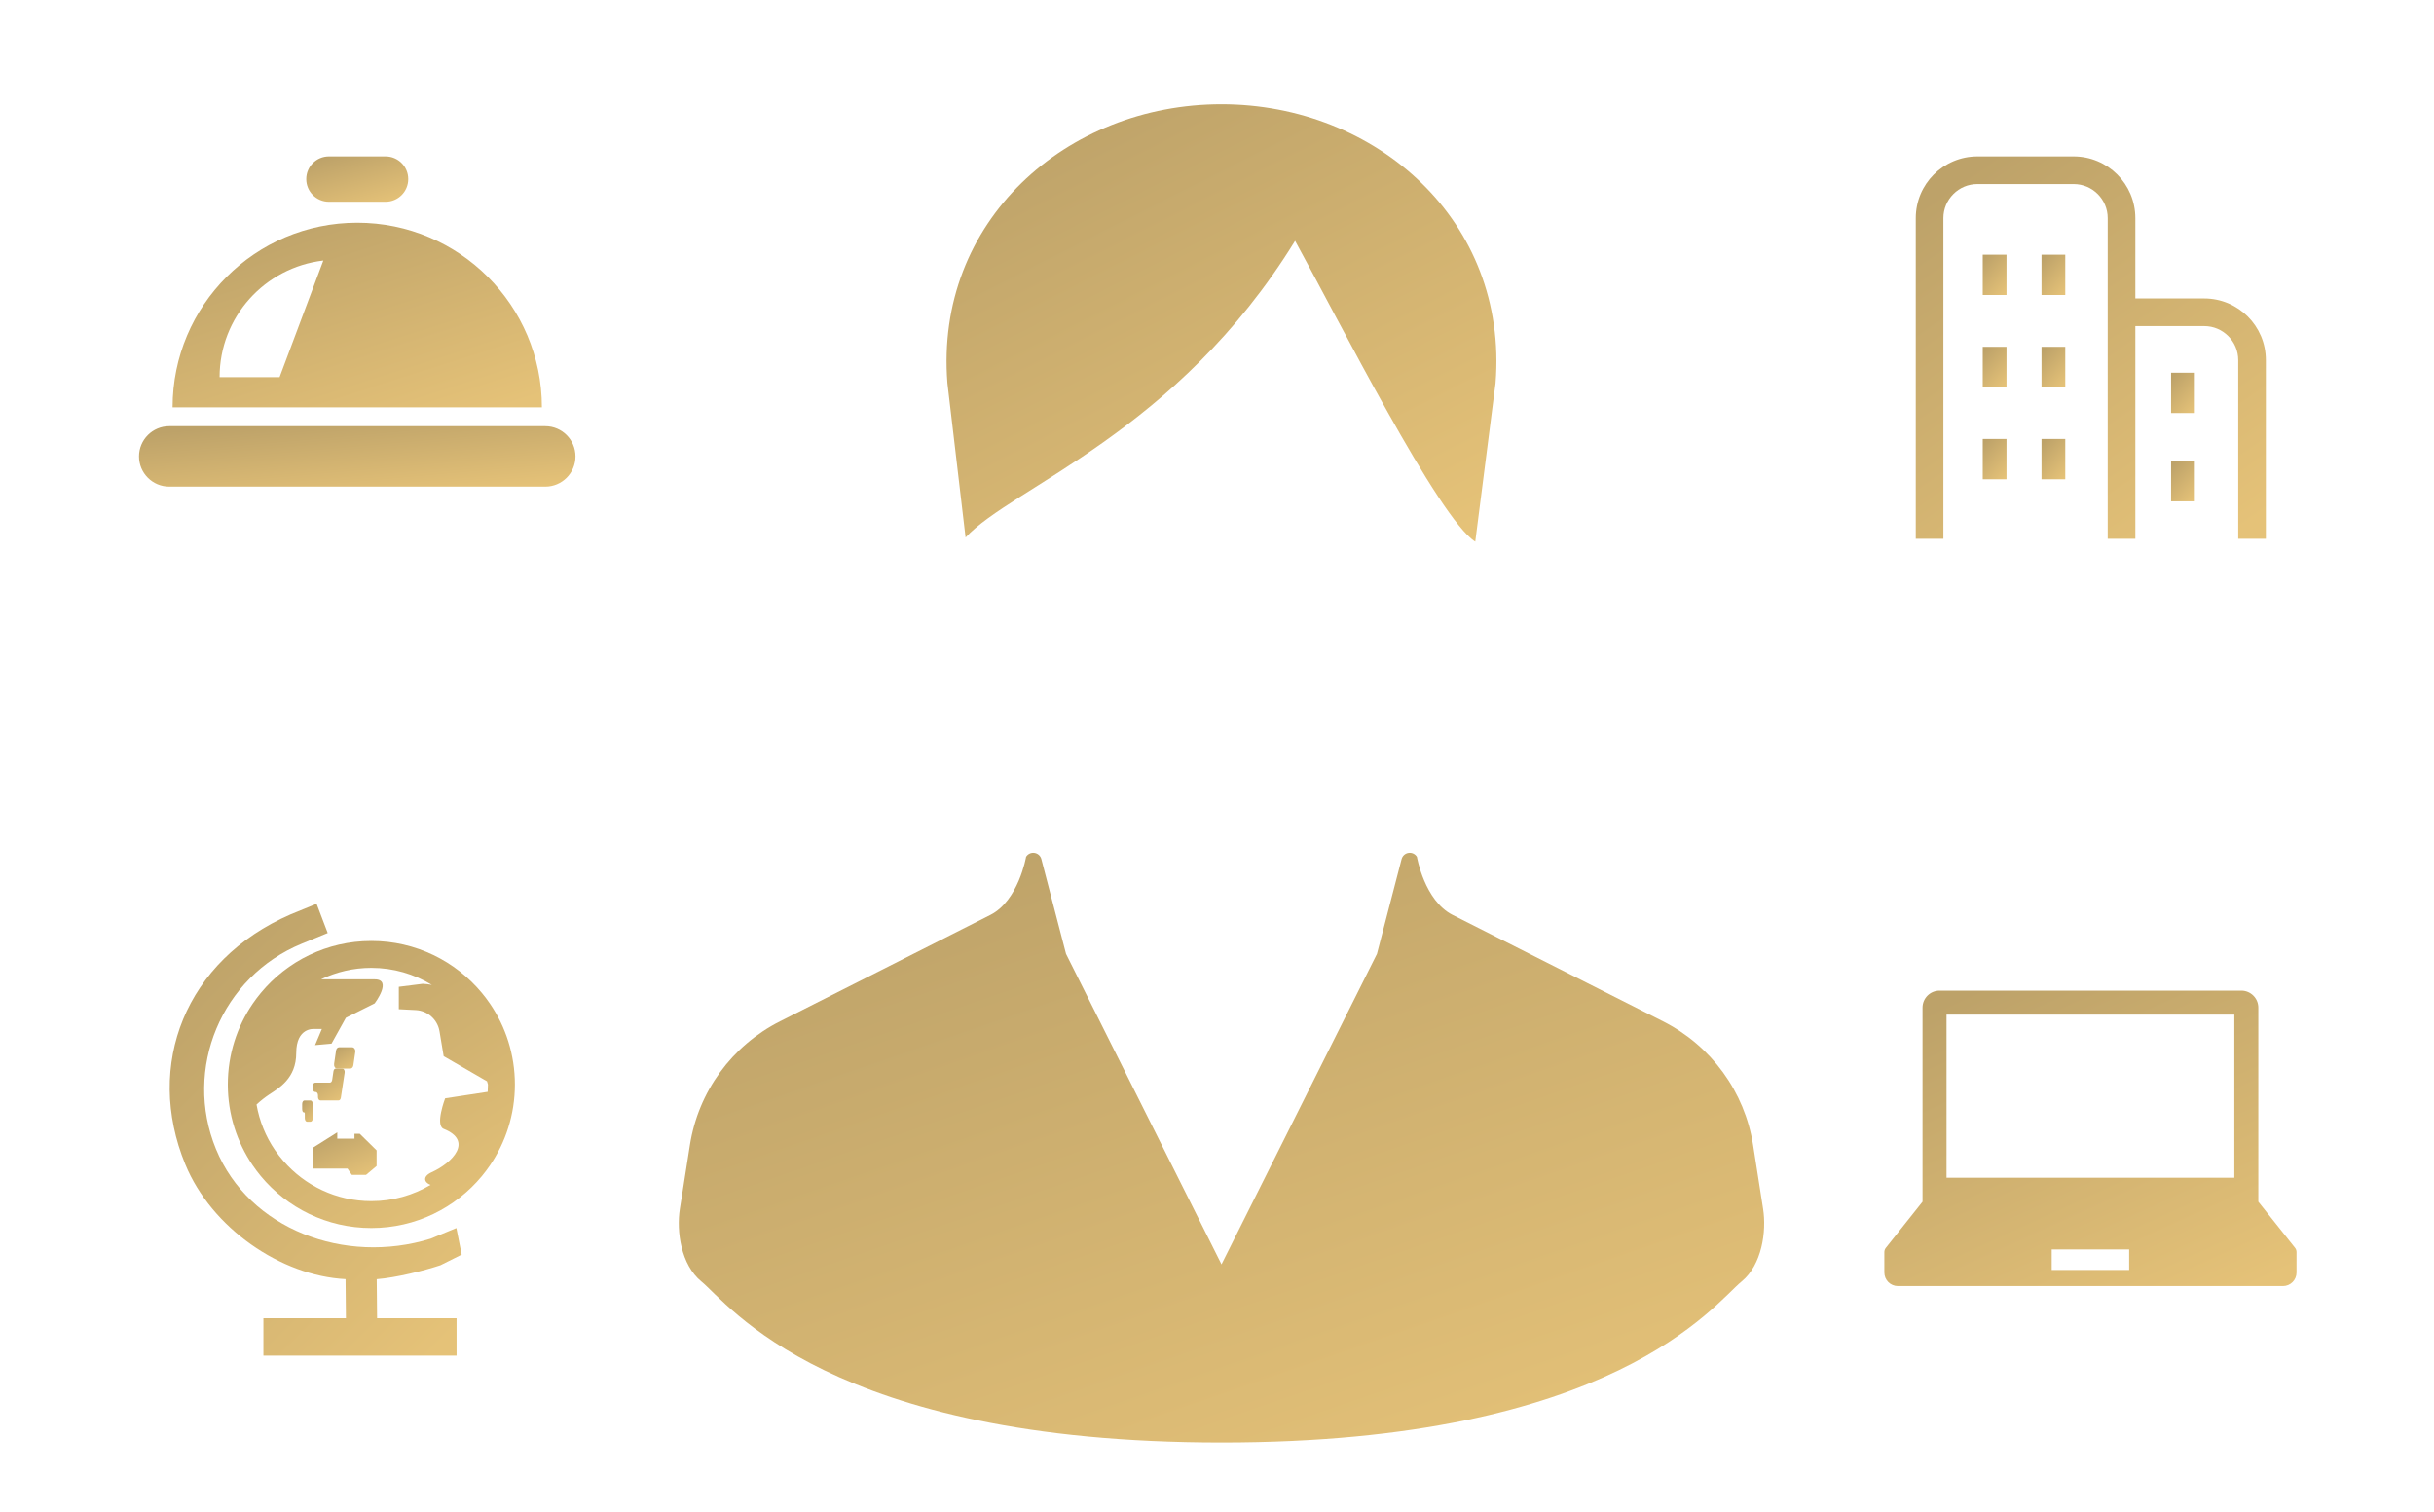 <svg width="132" height="82" viewBox="0 0 132 82" fill="none" xmlns="http://www.w3.org/2000/svg">
<circle cx="18.851" cy="18.851" r="18.851" fill="white"/>
<g filter="url(#filter0_n_1503_10232)">
<path d="M29.571 23.114H9.178C8.273 23.114 7.539 23.847 7.539 24.753C7.539 25.658 8.273 26.391 9.178 26.391H29.571C30.476 26.391 31.21 25.658 31.21 24.753C31.21 23.847 30.476 23.114 29.571 23.114Z" fill="url(#paint0_linear_1503_10232)"/>
<path d="M17.838 10.941H20.911C21.59 10.941 22.14 10.391 22.14 9.712C22.14 9.033 21.59 8.483 20.911 8.483H17.838C17.16 8.483 16.609 9.033 16.609 9.712C16.609 10.391 17.16 10.941 17.838 10.941Z" fill="url(#paint1_linear_1503_10232)"/>
<path d="M19.374 12.079C13.843 12.079 9.359 16.562 9.359 22.093H29.388C29.388 16.562 24.904 12.079 19.374 12.079ZM15.162 20.454H11.909C11.909 17.187 14.368 14.499 17.535 14.129L15.162 20.454Z" fill="url(#paint2_linear_1503_10232)"/>
</g>
<circle cx="113.101" cy="18.851" r="18.851" fill="white"/>
<g filter="url(#filter1_n_1503_10232)">
<path d="M119.535 16.186H115.803V11.829C115.802 9.98 114.305 8.483 112.457 8.483H107.241C105.392 8.483 103.895 9.98 103.895 11.829V29.218H105.393V11.829C105.394 11.317 105.599 10.86 105.935 10.523C106.271 10.187 106.728 9.982 107.241 9.982H112.457C112.969 9.982 113.426 10.187 113.763 10.523C114.098 10.86 114.304 11.317 114.304 11.829V29.218H115.803V17.685H119.535C120.048 17.685 120.505 17.89 120.841 18.226C121.177 18.563 121.382 19.02 121.383 19.532V29.218H122.881V19.532C122.881 17.683 121.384 16.186 119.535 16.186Z" fill="url(#paint3_linear_1503_10232)"/>
<path d="M108.816 13.812H107.527V15.998H108.816V13.812Z" fill="url(#paint4_linear_1503_10232)"/>
<path d="M112.003 13.812H110.715V15.998H112.003V13.812Z" fill="url(#paint5_linear_1503_10232)"/>
<path d="M108.816 18.809H107.527V20.995H108.816V18.809Z" fill="url(#paint6_linear_1503_10232)"/>
<path d="M112.003 18.809H110.715V20.995H112.003V18.809Z" fill="url(#paint7_linear_1503_10232)"/>
<path d="M108.816 23.806H107.527V25.992H108.816V23.806Z" fill="url(#paint8_linear_1503_10232)"/>
<path d="M112.003 23.806H110.715V25.992H112.003V23.806Z" fill="url(#paint9_linear_1503_10232)"/>
<path d="M119.03 20.214H117.742V22.4H119.03V20.214Z" fill="url(#paint10_linear_1503_10232)"/>
<path d="M119.03 25.003H117.742V27.189H119.03V25.003Z" fill="url(#paint11_linear_1503_10232)"/>
</g>
<circle cx="113.101" cy="63.149" r="18.851" fill="white"/>
<g filter="url(#filter2_n_1503_10232)">
<path d="M124.464 67.674L122.473 65.171V54.646C122.473 54.137 122.06 53.724 121.551 53.724H105.184C104.675 53.724 104.262 54.137 104.262 54.646V65.171L102.272 67.674C102.22 67.739 102.191 67.82 102.191 67.904V69.011C102.191 69.418 102.521 69.747 102.927 69.747H123.808C124.215 69.747 124.544 69.418 124.544 69.011V67.904C124.544 67.82 124.516 67.739 124.464 67.674ZM105.563 55.025H121.172V63.87H105.563V55.025ZM115.468 68.872H111.267V67.76H115.468V68.872Z" fill="url(#paint12_linear_1503_10232)"/>
</g>
<circle cx="18.851" cy="61.264" r="18.851" fill="white"/>
<g filter="url(#filter3_n_1503_10232)">
<path d="M26.572 54.431C26.434 54.23 26.288 54.035 26.132 53.848C24.704 52.125 22.549 51.031 20.139 51.031C17.729 51.031 15.574 52.125 14.146 53.848C13.99 54.035 13.845 54.23 13.706 54.431C12.854 55.679 12.355 57.188 12.355 58.814C12.355 60.439 12.854 61.947 13.703 63.195C13.842 63.398 13.988 63.592 14.143 63.78C15.571 65.502 17.726 66.599 20.139 66.599C22.552 66.599 24.707 65.502 26.135 63.78C26.29 63.592 26.436 63.398 26.575 63.195C27.424 61.947 27.923 60.439 27.923 58.814C27.923 57.188 27.424 55.679 26.572 54.431ZM26.448 59.212L24.141 59.565C24.141 59.565 23.583 61.028 24.06 61.22C25.681 61.868 24.547 63.057 23.412 63.571C22.903 63.802 22.996 64.126 23.35 64.258C22.408 64.818 21.31 65.139 20.139 65.139C18.234 65.139 16.527 64.292 15.367 62.957C15.204 62.772 15.053 62.575 14.912 62.371C14.414 61.643 14.069 60.803 13.912 59.901C14.126 59.698 14.373 59.508 14.589 59.363C15.11 59.016 16.065 58.495 16.065 57.106C16.065 55.716 17.021 55.804 17.021 55.804H17.455L17.087 56.679L17.979 56.598L18.758 55.196L20.32 54.414C20.32 54.414 21.304 53.111 20.32 53.111C20.079 53.111 18.404 53.111 17.41 53.111C18.237 52.714 19.162 52.49 20.139 52.49C21.339 52.49 22.464 52.828 23.421 53.412C23.259 53.383 23.095 53.361 22.925 53.354L21.629 53.517V54.732L22.548 54.779C23.195 54.813 23.73 55.292 23.836 55.931L24.061 57.279L26.412 58.641L26.463 58.816C26.463 58.949 26.456 59.081 26.448 59.212Z" fill="url(#paint13_linear_1503_10232)"/>
<path d="M19.224 61.487V61.75H18.291V61.41L16.965 62.245V63.375H18.847L19.081 63.716H19.851L20.424 63.235V62.385L19.511 61.487H19.224Z" fill="url(#paint14_linear_1503_10232)"/>
<path d="M16.841 59.68H16.531H16.51C16.442 59.68 16.387 59.765 16.387 59.872V60.135C16.387 60.241 16.419 60.326 16.473 60.326H16.486C16.545 60.326 16.531 60.411 16.531 60.517V60.642C16.531 60.747 16.586 60.833 16.653 60.833H16.841C16.908 60.833 16.963 60.747 16.963 60.642V60.326V59.872C16.963 59.765 16.908 59.68 16.841 59.68Z" fill="url(#paint15_linear_1503_10232)"/>
<path d="M17.092 59.221H17.118C17.189 59.221 17.246 59.303 17.246 59.404V59.495C17.246 59.597 17.302 59.679 17.373 59.679H18.36C18.42 59.679 18.472 59.62 18.485 59.536L18.692 58.173C18.7 58.119 18.691 58.061 18.666 58.018C18.642 57.975 18.606 57.95 18.567 57.95H18.21C18.15 57.95 18.098 58.01 18.085 58.094L18.015 58.568C18.002 58.653 17.95 58.714 17.89 58.714H17.092C17.022 58.714 16.965 58.796 16.965 58.897V59.037C16.965 59.138 17.022 59.221 17.092 59.221Z" fill="url(#paint16_linear_1503_10232)"/>
<path d="M18.283 57.95H19.001C19.081 57.95 19.149 57.875 19.164 57.774L19.267 57.056C19.277 56.992 19.263 56.927 19.232 56.877C19.201 56.827 19.154 56.797 19.105 56.797H18.386C18.307 56.797 18.239 56.871 18.225 56.975L18.12 57.692C18.111 57.755 18.123 57.821 18.155 57.872C18.187 57.921 18.234 57.95 18.283 57.95Z" fill="url(#paint17_linear_1503_10232)"/>
<path d="M23.885 68.617L25.038 68.04L24.75 66.599L23.352 67.177C18.696 68.617 13.5 66.666 11.712 62.314C9.925 57.962 12.012 52.967 16.364 51.179L17.772 50.601L17.168 49.012L15.759 49.59C10.047 52.075 7.836 57.753 10.047 63.139C11.468 66.599 15.237 69.193 18.74 69.37L18.76 71.49H14.285V73.517H24.761V71.49H20.45L20.43 69.373C21.493 69.289 23.02 68.905 23.885 68.617Z" fill="url(#paint18_linear_1503_10232)"/>
</g>
<g filter="url(#filter4_n_1503_10232)">
<path d="M95.615 65.553L95.074 62.102C94.62 59.208 92.801 56.709 90.186 55.388L78.78 49.62C77.247 48.846 76.841 46.467 76.841 46.467C76.745 46.312 76.566 46.228 76.385 46.256C76.205 46.283 76.058 46.414 76.011 46.591L74.675 51.73L66.244 68.569L57.812 51.73L56.475 46.591C56.429 46.414 56.282 46.283 56.101 46.256C55.921 46.228 55.742 46.312 55.646 46.467C55.646 46.467 55.24 48.846 53.707 49.62L42.301 55.388C39.687 56.709 37.868 59.208 37.414 62.102L36.871 65.553C36.678 66.785 36.933 68.593 38.037 69.497C39.513 70.704 44.963 78.23 66.244 78.23C87.523 78.23 92.973 70.704 94.45 69.497C95.554 68.593 95.809 66.785 95.615 65.553Z" fill="url(#paint19_linear_1503_10232)"/>
<path d="M52.365 29.147C54.857 26.428 63.833 23.463 70.235 13.06C72.595 17.352 78.027 28.137 80.006 29.373L81.106 20.779C81.809 12.001 74.646 5.655 66.243 5.655C57.84 5.655 50.677 12.001 51.38 20.779L52.365 29.147Z" fill="url(#paint20_linear_1503_10232)"/>
</g>
<defs>
<filter id="filter0_n_1503_10232" x="7.539" y="8.483" width="23.672" height="17.908" filterUnits="userSpaceOnUse" color-interpolation-filters="sRGB">
<feFlood flood-opacity="0" result="BackgroundImageFix"/>
<feBlend mode="normal" in="SourceGraphic" in2="BackgroundImageFix" result="shape"/>
<feTurbulence type="fractalNoise" baseFrequency="2 2" stitchTiles="stitch" numOctaves="3" result="noise" seed="4676" />
<feColorMatrix in="noise" type="luminanceToAlpha" result="alphaNoise" />
<feComponentTransfer in="alphaNoise" result="coloredNoise1">
<feFuncA type="discrete" tableValues="1 1 1 1 1 1 1 1 1 1 1 1 1 1 1 1 1 1 1 1 1 1 1 1 1 1 1 1 1 1 1 1 1 1 1 1 1 1 1 1 1 1 1 1 1 1 1 1 1 1 1 0 0 0 0 0 0 0 0 0 0 0 0 0 0 0 0 0 0 0 0 0 0 0 0 0 0 0 0 0 0 0 0 0 0 0 0 0 0 0 0 0 0 0 0 0 0 0 0 0 "/>
</feComponentTransfer>
<feComposite operator="in" in2="shape" in="coloredNoise1" result="noise1Clipped" />
<feFlood flood-color="rgba(157, 138, 98, 0.2)" result="color1Flood" />
<feComposite operator="in" in2="noise1Clipped" in="color1Flood" result="color1" />
<feMerge result="effect1_noise_1503_10232">
<feMergeNode in="shape" />
<feMergeNode in="color1" />
</feMerge>
</filter>
<filter id="filter1_n_1503_10232" x="103.895" y="8.483" width="18.988" height="20.736" filterUnits="userSpaceOnUse" color-interpolation-filters="sRGB">
<feFlood flood-opacity="0" result="BackgroundImageFix"/>
<feBlend mode="normal" in="SourceGraphic" in2="BackgroundImageFix" result="shape"/>
<feTurbulence type="fractalNoise" baseFrequency="2 2" stitchTiles="stitch" numOctaves="3" result="noise" seed="4676" />
<feColorMatrix in="noise" type="luminanceToAlpha" result="alphaNoise" />
<feComponentTransfer in="alphaNoise" result="coloredNoise1">
<feFuncA type="discrete" tableValues="1 1 1 1 1 1 1 1 1 1 1 1 1 1 1 1 1 1 1 1 1 1 1 1 1 1 1 1 1 1 1 1 1 1 1 1 1 1 1 1 1 1 1 1 1 1 1 1 1 1 1 0 0 0 0 0 0 0 0 0 0 0 0 0 0 0 0 0 0 0 0 0 0 0 0 0 0 0 0 0 0 0 0 0 0 0 0 0 0 0 0 0 0 0 0 0 0 0 0 0 "/>
</feComponentTransfer>
<feComposite operator="in" in2="shape" in="coloredNoise1" result="noise1Clipped" />
<feFlood flood-color="rgba(157, 138, 98, 0.2)" result="color1Flood" />
<feComposite operator="in" in2="noise1Clipped" in="color1Flood" result="color1" />
<feMerge result="effect1_noise_1503_10232">
<feMergeNode in="shape" />
<feMergeNode in="color1" />
</feMerge>
</filter>
<filter id="filter2_n_1503_10232" x="102.191" y="53.724" width="22.352" height="16.023" filterUnits="userSpaceOnUse" color-interpolation-filters="sRGB">
<feFlood flood-opacity="0" result="BackgroundImageFix"/>
<feBlend mode="normal" in="SourceGraphic" in2="BackgroundImageFix" result="shape"/>
<feTurbulence type="fractalNoise" baseFrequency="2 2" stitchTiles="stitch" numOctaves="3" result="noise" seed="4676" />
<feColorMatrix in="noise" type="luminanceToAlpha" result="alphaNoise" />
<feComponentTransfer in="alphaNoise" result="coloredNoise1">
<feFuncA type="discrete" tableValues="1 1 1 1 1 1 1 1 1 1 1 1 1 1 1 1 1 1 1 1 1 1 1 1 1 1 1 1 1 1 1 1 1 1 1 1 1 1 1 1 1 1 1 1 1 1 1 1 1 1 1 0 0 0 0 0 0 0 0 0 0 0 0 0 0 0 0 0 0 0 0 0 0 0 0 0 0 0 0 0 0 0 0 0 0 0 0 0 0 0 0 0 0 0 0 0 0 0 0 0 "/>
</feComponentTransfer>
<feComposite operator="in" in2="shape" in="coloredNoise1" result="noise1Clipped" />
<feFlood flood-color="rgba(157, 138, 98, 0.2)" result="color1Flood" />
<feComposite operator="in" in2="noise1Clipped" in="color1Flood" result="color1" />
<feMerge result="effect1_noise_1503_10232">
<feMergeNode in="shape" />
<feMergeNode in="color1" />
</feMerge>
</filter>
<filter id="filter3_n_1503_10232" x="9.203" y="49.012" width="18.719" height="24.506" filterUnits="userSpaceOnUse" color-interpolation-filters="sRGB">
<feFlood flood-opacity="0" result="BackgroundImageFix"/>
<feBlend mode="normal" in="SourceGraphic" in2="BackgroundImageFix" result="shape"/>
<feTurbulence type="fractalNoise" baseFrequency="2 2" stitchTiles="stitch" numOctaves="3" result="noise" seed="4676" />
<feColorMatrix in="noise" type="luminanceToAlpha" result="alphaNoise" />
<feComponentTransfer in="alphaNoise" result="coloredNoise1">
<feFuncA type="discrete" tableValues="1 1 1 1 1 1 1 1 1 1 1 1 1 1 1 1 1 1 1 1 1 1 1 1 1 1 1 1 1 1 1 1 1 1 1 1 1 1 1 1 1 1 1 1 1 1 1 1 1 1 1 0 0 0 0 0 0 0 0 0 0 0 0 0 0 0 0 0 0 0 0 0 0 0 0 0 0 0 0 0 0 0 0 0 0 0 0 0 0 0 0 0 0 0 0 0 0 0 0 0 "/>
</feComponentTransfer>
<feComposite operator="in" in2="shape" in="coloredNoise1" result="noise1Clipped" />
<feFlood flood-color="rgba(157, 138, 98, 0.2)" result="color1Flood" />
<feComposite operator="in" in2="noise1Clipped" in="color1Flood" result="color1" />
<feMerge result="effect1_noise_1503_10232">
<feMergeNode in="shape" />
<feMergeNode in="color1" />
</feMerge>
</filter>
<filter id="filter4_n_1503_10232" x="36.812" y="5.655" width="58.863" height="72.575" filterUnits="userSpaceOnUse" color-interpolation-filters="sRGB">
<feFlood flood-opacity="0" result="BackgroundImageFix"/>
<feBlend mode="normal" in="SourceGraphic" in2="BackgroundImageFix" result="shape"/>
<feTurbulence type="fractalNoise" baseFrequency="2 2" stitchTiles="stitch" numOctaves="3" result="noise" seed="4676" />
<feColorMatrix in="noise" type="luminanceToAlpha" result="alphaNoise" />
<feComponentTransfer in="alphaNoise" result="coloredNoise1">
<feFuncA type="discrete" tableValues="1 1 1 1 1 1 1 1 1 1 1 1 1 1 1 1 1 1 1 1 1 1 1 1 1 1 1 1 1 1 1 1 1 1 1 1 1 1 1 1 1 1 1 1 1 1 1 1 1 1 1 0 0 0 0 0 0 0 0 0 0 0 0 0 0 0 0 0 0 0 0 0 0 0 0 0 0 0 0 0 0 0 0 0 0 0 0 0 0 0 0 0 0 0 0 0 0 0 0 0 "/>
</feComponentTransfer>
<feComposite operator="in" in2="shape" in="coloredNoise1" result="noise1Clipped" />
<feFlood flood-color="rgba(157, 138, 98, 0.2)" result="color1Flood" />
<feComposite operator="in" in2="noise1Clipped" in="color1Flood" result="color1" />
<feMerge result="effect1_noise_1503_10232">
<feMergeNode in="shape" />
<feMergeNode in="color1" />
</feMerge>
</filter>
<linearGradient id="paint0_linear_1503_10232" x1="10.049" y1="23.336" x2="10.462" y2="28.01" gradientUnits="userSpaceOnUse">
<stop stop-color="#BDA269"/>
<stop offset="1" stop-color="#E5C278"/>
</linearGradient>
<linearGradient id="paint1_linear_1503_10232" x1="17.196" y1="8.65" x2="18.123" y2="11.92" gradientUnits="userSpaceOnUse">
<stop stop-color="#BDA269"/>
<stop offset="1" stop-color="#E5C278"/>
</linearGradient>
<linearGradient id="paint2_linear_1503_10232" x1="11.483" y1="12.759" x2="15.651" y2="25.822" gradientUnits="userSpaceOnUse">
<stop stop-color="#BDA269"/>
<stop offset="1" stop-color="#E5C278"/>
</linearGradient>
<linearGradient id="paint3_linear_1503_10232" x1="105.908" y1="9.891" x2="119.886" y2="29.953" gradientUnits="userSpaceOnUse">
<stop stop-color="#BDA269"/>
<stop offset="1" stop-color="#E5C278"/>
</linearGradient>
<linearGradient id="paint4_linear_1503_10232" x1="107.664" y1="13.961" x2="109.23" y2="15.407" gradientUnits="userSpaceOnUse">
<stop stop-color="#BDA269"/>
<stop offset="1" stop-color="#E5C278"/>
</linearGradient>
<linearGradient id="paint5_linear_1503_10232" x1="110.851" y1="13.961" x2="112.417" y2="15.407" gradientUnits="userSpaceOnUse">
<stop stop-color="#BDA269"/>
<stop offset="1" stop-color="#E5C278"/>
</linearGradient>
<linearGradient id="paint6_linear_1503_10232" x1="107.664" y1="18.957" x2="109.23" y2="20.404" gradientUnits="userSpaceOnUse">
<stop stop-color="#BDA269"/>
<stop offset="1" stop-color="#E5C278"/>
</linearGradient>
<linearGradient id="paint7_linear_1503_10232" x1="110.851" y1="18.957" x2="112.417" y2="20.404" gradientUnits="userSpaceOnUse">
<stop stop-color="#BDA269"/>
<stop offset="1" stop-color="#E5C278"/>
</linearGradient>
<linearGradient id="paint8_linear_1503_10232" x1="107.664" y1="23.954" x2="109.23" y2="25.401" gradientUnits="userSpaceOnUse">
<stop stop-color="#BDA269"/>
<stop offset="1" stop-color="#E5C278"/>
</linearGradient>
<linearGradient id="paint9_linear_1503_10232" x1="110.851" y1="23.954" x2="112.417" y2="25.401" gradientUnits="userSpaceOnUse">
<stop stop-color="#BDA269"/>
<stop offset="1" stop-color="#E5C278"/>
</linearGradient>
<linearGradient id="paint10_linear_1503_10232" x1="117.879" y1="20.363" x2="119.445" y2="21.809" gradientUnits="userSpaceOnUse">
<stop stop-color="#BDA269"/>
<stop offset="1" stop-color="#E5C278"/>
</linearGradient>
<linearGradient id="paint11_linear_1503_10232" x1="117.879" y1="25.151" x2="119.445" y2="26.598" gradientUnits="userSpaceOnUse">
<stop stop-color="#BDA269"/>
<stop offset="1" stop-color="#E5C278"/>
</linearGradient>
<linearGradient id="paint12_linear_1503_10232" x1="104.562" y1="54.812" x2="113.272" y2="73.857" gradientUnits="userSpaceOnUse">
<stop stop-color="#BDA269"/>
<stop offset="1" stop-color="#E5C278"/>
</linearGradient>
<linearGradient id="paint13_linear_1503_10232" x1="14.007" y1="52.088" x2="24.151" y2="67.99" gradientUnits="userSpaceOnUse">
<stop stop-color="#BDA269"/>
<stop offset="1" stop-color="#E5C278"/>
</linearGradient>
<linearGradient id="paint14_linear_1503_10232" x1="17.332" y1="61.566" x2="18.526" y2="64.373" gradientUnits="userSpaceOnUse">
<stop stop-color="#BDA269"/>
<stop offset="1" stop-color="#E5C278"/>
</linearGradient>
<linearGradient id="paint15_linear_1503_10232" x1="16.448" y1="59.758" x2="17.253" y2="60.389" gradientUnits="userSpaceOnUse">
<stop stop-color="#BDA269"/>
<stop offset="1" stop-color="#E5C278"/>
</linearGradient>
<linearGradient id="paint16_linear_1503_10232" x1="17.148" y1="58.067" x2="18.276" y2="59.834" gradientUnits="userSpaceOnUse">
<stop stop-color="#BDA269"/>
<stop offset="1" stop-color="#E5C278"/>
</linearGradient>
<linearGradient id="paint17_linear_1503_10232" x1="18.239" y1="56.875" x2="18.991" y2="58.053" gradientUnits="userSpaceOnUse">
<stop stop-color="#BDA269"/>
<stop offset="1" stop-color="#E5C278"/>
</linearGradient>
<linearGradient id="paint18_linear_1503_10232" x1="10.92" y1="50.676" x2="28.529" y2="68.423" gradientUnits="userSpaceOnUse">
<stop stop-color="#BDA269"/>
<stop offset="1" stop-color="#E5C278"/>
</linearGradient>
<linearGradient id="paint19_linear_1503_10232" x1="43.055" y1="48.422" x2="57.276" y2="89.453" gradientUnits="userSpaceOnUse">
<stop stop-color="#BDA269"/>
<stop offset="1" stop-color="#E5C278"/>
</linearGradient>
<linearGradient id="paint20_linear_1503_10232" x1="54.495" y1="7.266" x2="68.249" y2="34.374" gradientUnits="userSpaceOnUse">
<stop stop-color="#BDA269"/>
<stop offset="1" stop-color="#E5C278"/>
</linearGradient>
</defs>
</svg>
